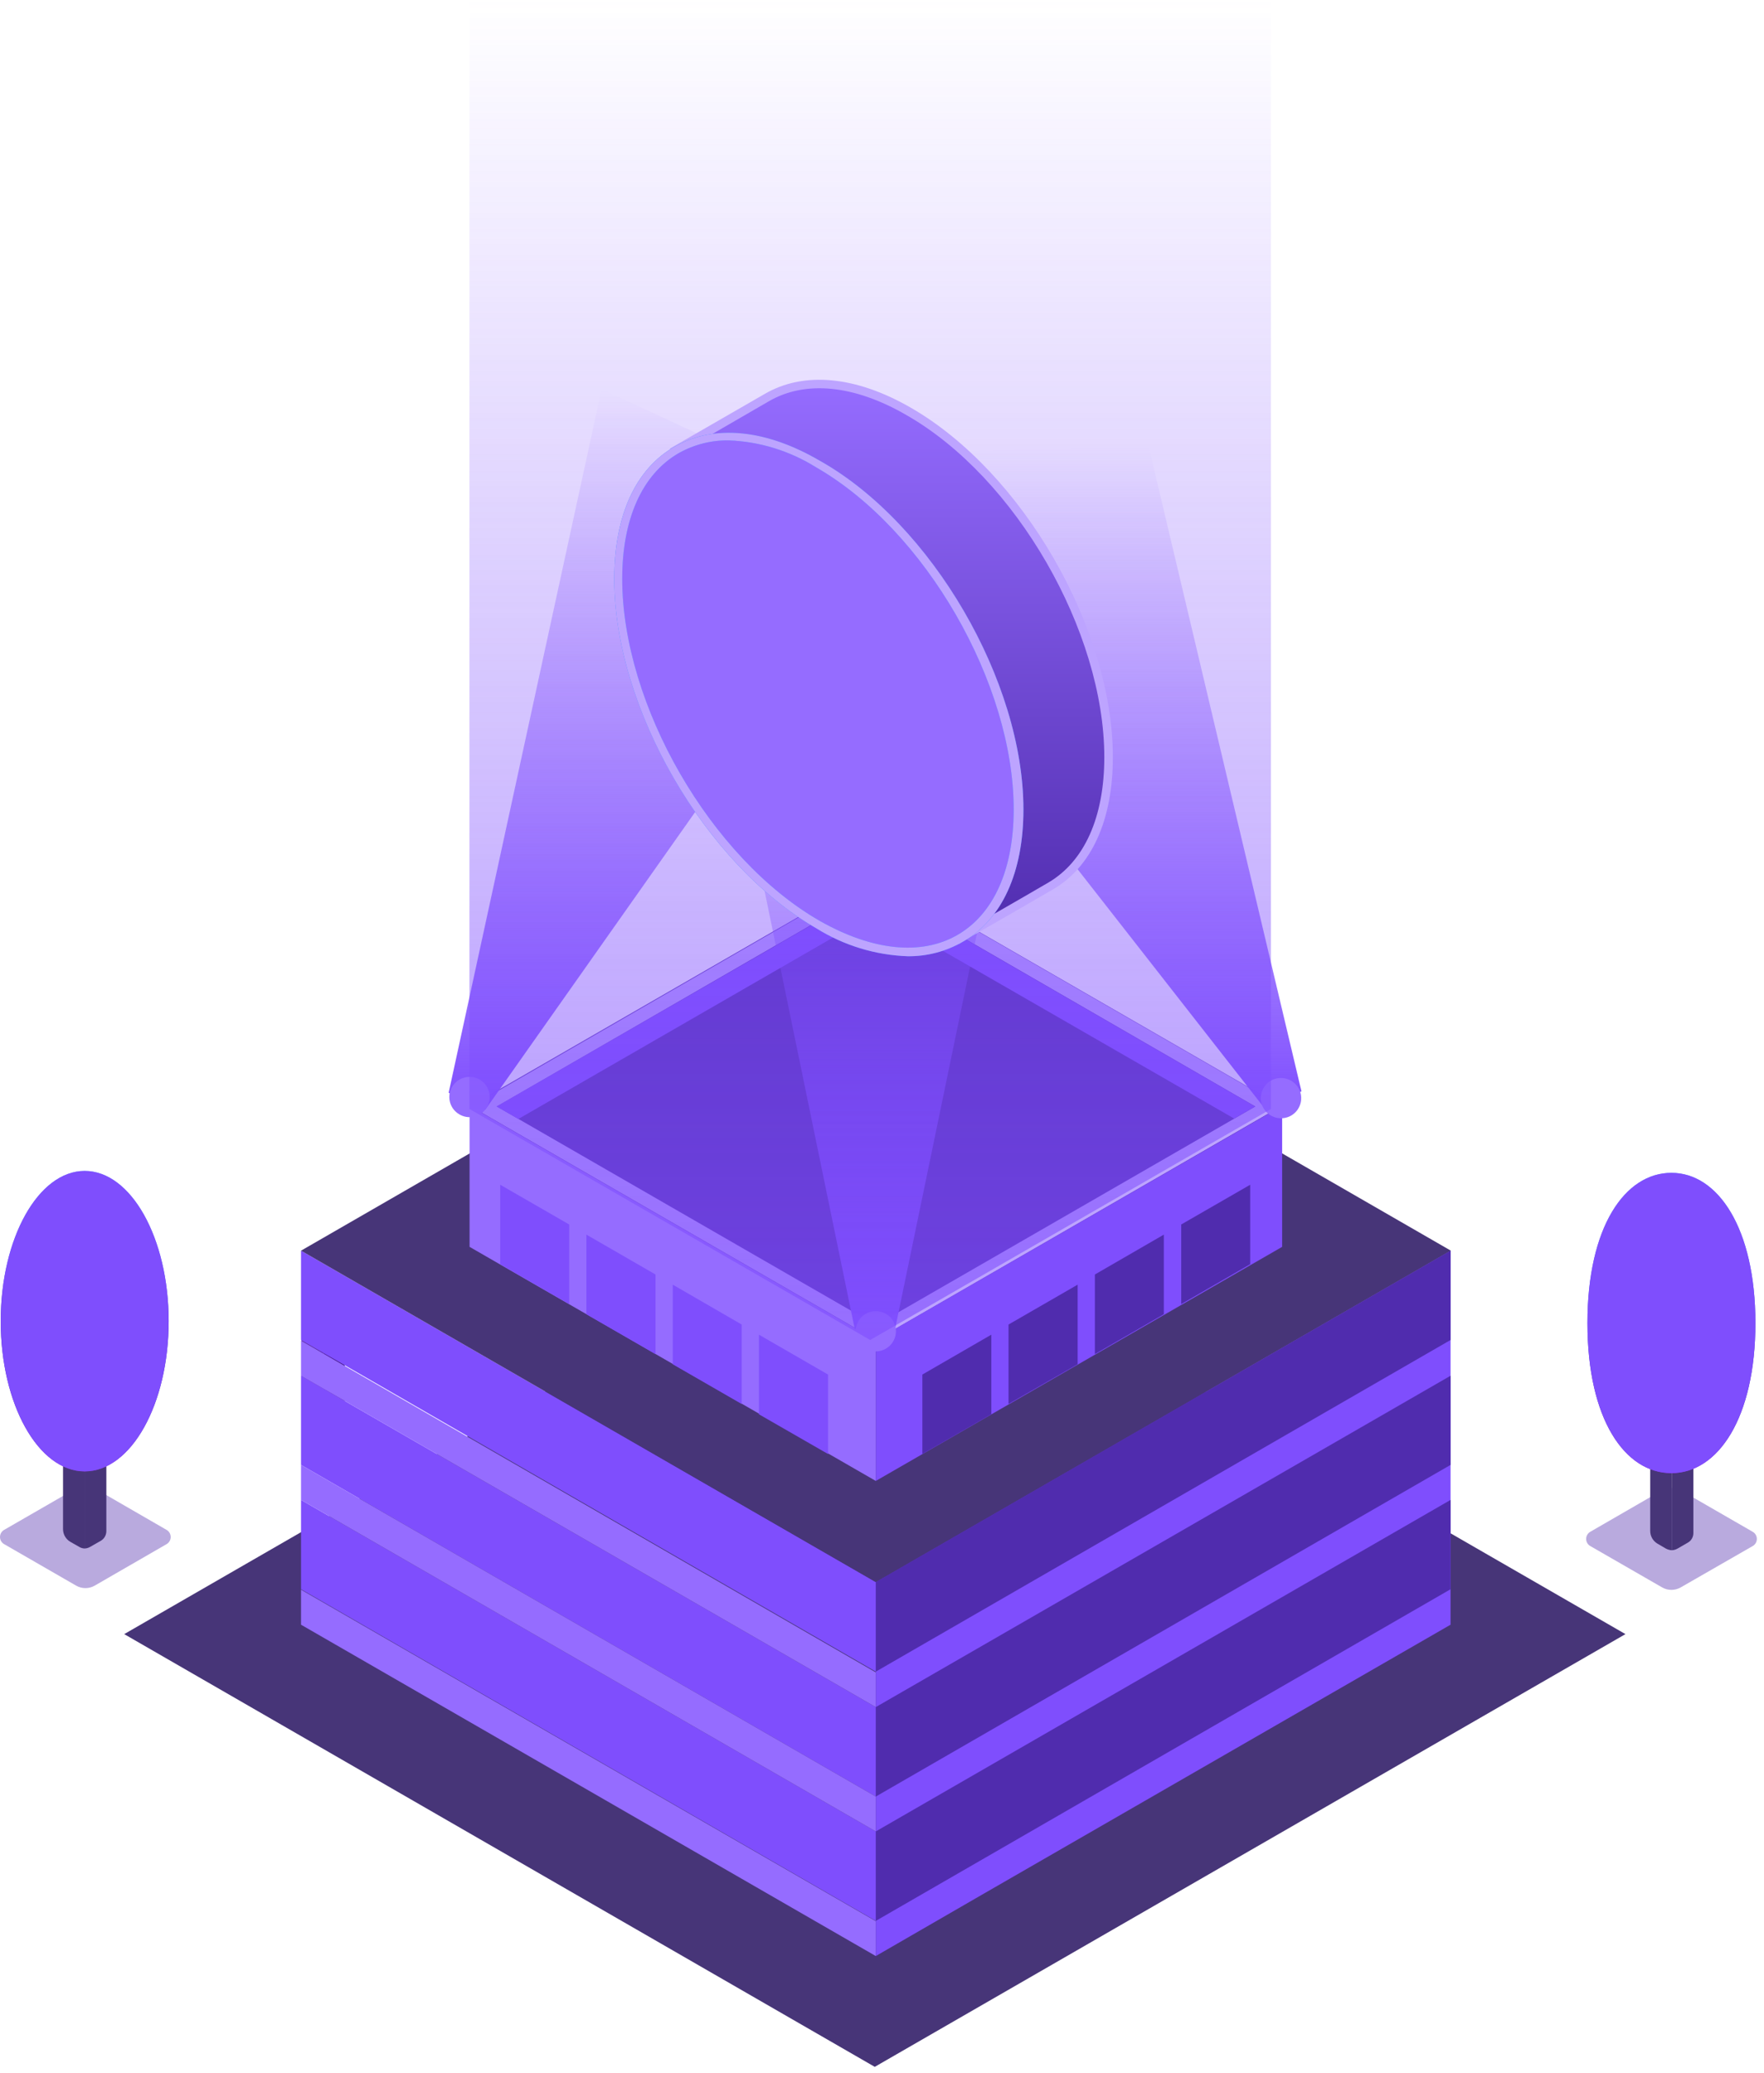 <?xml version="1.0" encoding="UTF-8"?> <svg xmlns="http://www.w3.org/2000/svg" width="234" height="275" viewBox="0 0 234 275" fill="none"><path d="M42.882 187.986V188.649C43.152 188.637 43.414 188.557 43.644 188.415L44.758 187.771C45.053 187.601 45.299 187.356 45.471 187.062C45.642 186.767 45.733 186.433 45.735 186.092V171.278H42.882V187.986Z" fill="url(#paint0_linear_702_165)"></path><path d="M42.882 187.986V171.278H39.989V186.366C39.99 186.621 40.057 186.873 40.184 187.095C40.31 187.317 40.492 187.503 40.712 187.634L42.1 188.435C42.334 188.565 42.595 188.639 42.862 188.649V187.986H42.882Z" fill="url(#paint1_linear_702_165)"></path><path d="M190.115 187.107V187.751C189.847 187.741 189.586 187.667 189.353 187.537L188.219 186.893C187.921 186.721 187.673 186.473 187.502 186.175C187.33 185.877 187.24 185.538 187.242 185.194V170.419H190.115V187.107Z" fill="url(#paint2_linear_702_165)"></path><path opacity="0.4" d="M222.97 210.569L232.449 205.123C232.63 205.032 232.782 204.893 232.889 204.72C232.995 204.548 233.051 204.35 233.051 204.147C233.051 203.945 232.995 203.747 232.889 203.574C232.782 203.402 232.63 203.263 232.449 203.171L222.97 197.706C222.59 197.485 222.159 197.368 221.719 197.368C221.28 197.368 220.848 197.485 220.468 197.706L211.008 203.171C210.828 203.263 210.675 203.402 210.569 203.574C210.463 203.747 210.407 203.945 210.407 204.147C210.407 204.35 210.463 204.548 210.569 204.72C210.675 204.893 210.828 205.032 211.008 205.123L220.468 210.569C220.848 210.79 221.28 210.907 221.719 210.907C222.159 210.907 222.59 210.79 222.97 210.569Z" fill="#502CAE"></path><path d="M221.758 204.987V205.65C221.492 205.631 221.233 205.558 220.996 205.436L219.862 204.772C219.571 204.599 219.329 204.354 219.161 204.059C218.993 203.765 218.905 203.432 218.905 203.093V188.298H221.758V204.987Z" fill="#473578"></path><path d="M221.758 204.987V188.298H224.632V203.386C224.631 203.639 224.564 203.888 224.437 204.107C224.31 204.327 224.128 204.509 223.908 204.635L222.521 205.436C222.287 205.566 222.026 205.64 221.758 205.65V204.987V204.987Z" fill="#473578"></path><path d="M210.578 175.513C210.578 188.298 215.562 195.422 221.719 195.422C227.876 195.422 232.86 188.122 232.86 175.513C232.86 162.904 227.876 155.584 221.719 155.584C215.562 155.584 210.578 162.728 210.578 175.513Z" fill="url(#paint3_linear_702_165)"></path><path d="M210.578 175.513C210.578 188.298 215.562 195.422 221.719 195.422C227.876 195.422 232.86 188.122 232.86 175.513C232.86 162.904 227.876 155.584 221.719 155.584C215.562 155.584 210.578 162.728 210.578 175.513Z" fill="#7F4EFD"></path><path d="M116.039 274.181L16.477 216.776L116.039 159.371L215.621 216.776L116.039 274.181Z" fill="#473578"></path><path d="M39.931 198.975V210.823L116.176 254.818V242.951L39.931 198.975Z" fill="#7F4EFD"></path><path d="M39.931 182.501V194.329L116.176 238.325V226.457L39.931 182.501Z" fill="#7F4EFD"></path><path d="M39.931 165.91V177.758L116.176 221.753V209.866L39.931 165.91Z" fill="#7F4EFD"></path><path d="M39.931 215.527V210.881L116.176 254.857V259.483L39.931 215.527Z" fill="#956CFF"></path><path d="M39.931 198.975V194.329L116.176 238.325V242.951L39.931 198.975Z" fill="#956CFF"></path><path d="M39.931 182.501V177.855L116.176 221.851V226.457L39.931 182.501Z" fill="#956CFF"></path><path d="M116.176 209.866V259.483L129.349 251.871L192.421 215.527V165.91L116.176 209.866Z" fill="#7F4EFD"></path><path d="M116.195 209.886L39.931 165.91L116.195 121.934L192.46 165.91L116.195 209.886Z" fill="#473578"></path><path d="M116.176 177.855L62.29 146.781L116.176 115.708L170.081 146.781L116.176 177.855Z" fill="#502CAE"></path><path d="M116.215 177.758L62.486 146.782L116.215 115.766L169.944 146.742L116.215 177.758ZM65.906 146.782L116.215 175.786L166.524 146.782L116.215 117.718L65.906 146.782Z" fill="#BDA4FF"></path><path d="M163.71 148.382L116.254 121.056V117.777L166.485 146.782L163.71 148.382Z" fill="#7F4EFD"></path><path d="M68.76 148.441L116.254 121.056V117.777L65.867 146.782L68.76 148.441Z" fill="#7F4EFD"></path><path d="M62.29 165.403L116.176 196.457V177.758L62.29 146.704V165.403Z" fill="#956CFF"></path><path d="M170.081 165.403L116.176 196.457V177.758L170.081 146.704V165.403Z" fill="#7F4EFD"></path><path d="M135.936 93.183H96.279L113.381 176.294H118.736L135.936 93.183Z" fill="url(#paint4_linear_702_165)" style="mix-blend-mode:lighten"></path><path d="M118.482 175.24C118.84 175.849 118.942 176.574 118.766 177.258C118.59 177.942 118.151 178.528 117.544 178.89C117.242 179.071 116.908 179.19 116.56 179.242C116.212 179.294 115.858 179.277 115.516 179.191C115.175 179.106 114.854 178.955 114.571 178.746C114.289 178.536 114.05 178.274 113.869 177.973C113.511 177.361 113.408 176.632 113.584 175.945C113.759 175.258 114.199 174.668 114.808 174.303C115.11 174.123 115.446 174.005 115.794 173.954C116.143 173.904 116.498 173.923 116.84 174.01C117.181 174.097 117.502 174.25 117.784 174.461C118.065 174.673 118.303 174.937 118.482 175.24V175.24Z" fill="#956CFF"></path><path d="M152.373 59.22L100.11 60.528L167.833 147.133L172.642 144.771L152.373 59.22Z" fill="url(#paint5_linear_702_165)" style="mix-blend-mode:lighten"></path><path d="M171.273 147.992C170.654 148.345 169.919 148.438 169.23 148.252C168.542 148.065 167.955 147.614 167.599 146.996C167.251 146.379 167.161 145.65 167.348 144.967C167.534 144.284 167.983 143.702 168.596 143.346C169.214 142.999 169.944 142.909 170.628 143.095C171.312 143.281 171.895 143.729 172.251 144.342C172.605 144.955 172.701 145.684 172.518 146.368C172.335 147.053 171.887 147.637 171.273 147.992Z" fill="#956CFF"></path><path d="M118.971 69.76L79.802 51.627L59.515 144.966L64.362 147.23L118.971 69.76Z" fill="url(#paint6_linear_702_165)" style="mix-blend-mode:lighten"></path><path d="M63.697 143.249C64.298 143.627 64.725 144.226 64.886 144.917C65.047 145.607 64.929 146.334 64.557 146.938C64.373 147.236 64.132 147.495 63.848 147.7C63.563 147.905 63.241 148.052 62.899 148.131C62.557 148.211 62.203 148.223 61.857 148.165C61.511 148.108 61.18 147.983 60.883 147.797C60.582 147.615 60.321 147.375 60.114 147.091C59.907 146.808 59.758 146.486 59.676 146.145C59.595 145.804 59.581 145.45 59.638 145.103C59.694 144.757 59.818 144.425 60.003 144.127C60.379 143.524 60.977 143.093 61.669 142.929C62.361 142.764 63.09 142.879 63.697 143.249Z" fill="#956CFF"></path><path d="M192.421 198.975V210.823L116.176 254.818V242.951L192.421 198.975Z" fill="#502CAE"></path><path d="M192.421 182.501V194.329L116.176 238.325V226.457L192.421 182.501Z" fill="#502CAE"></path><path d="M192.421 165.91V177.758L116.176 221.753V209.866L192.421 165.91Z" fill="#502CAE"></path><g opacity="0.63"><path d="M168.596 0H62.27V147.113L115.433 177.758L168.596 147.113V0Z" fill="url(#paint7_linear_702_165)" style="mix-blend-mode:lighten"></path></g><path d="M75.503 172.995L66.356 167.706V157.166L75.503 162.436V172.995Z" fill="#7F4EFD"></path><path d="M86.956 179.632L77.789 174.342V163.782L86.956 169.072V179.632Z" fill="#7F4EFD"></path><path d="M98.39 186.248L89.243 180.978V170.419L98.39 175.708V186.248Z" fill="#7F4EFD"></path><path d="M109.843 192.885L100.677 187.615V177.055L109.843 182.345V192.885Z" fill="#7F4EFD"></path><path d="M156.693 172.995L165.84 167.706V157.166L156.693 162.436V172.995Z" fill="#502CAE"></path><path d="M145.239 179.632L154.386 174.342V163.782L145.239 169.072V179.632Z" fill="#502CAE"></path><path d="M133.786 186.248L142.953 180.978V170.419L133.786 175.708V186.248Z" fill="#502CAE"></path><path d="M122.352 192.885L131.499 187.615V177.055L122.352 182.345V192.885Z" fill="#502CAE"></path><path d="M147.116 100.444C147.116 108.876 144.164 114.79 139.395 117.581C134.626 120.373 127.434 124.452 127.434 124.452L89.673 59.708C89.673 59.708 99.836 53.852 101.752 52.759C106.54 49.949 113.225 50.32 120.574 54.575C135.232 63.065 147.116 83.56 147.116 100.444Z" fill="url(#paint8_linear_702_165)"></path><path d="M127.219 125.233L88.852 59.513L89.36 59.22C89.36 59.22 99.504 53.364 101.419 52.271C106.618 49.227 113.518 49.871 120.827 54.087C135.604 62.597 147.624 83.365 147.624 100.444C147.624 108.798 144.79 115.044 139.63 118.011C134.822 120.822 127.668 124.901 127.668 124.901L127.219 125.233ZM90.435 59.923L127.57 123.691C129.271 122.734 134.998 119.455 139.043 117.093C143.852 114.283 146.49 108.388 146.49 100.444C146.49 83.775 134.763 63.358 120.241 55.063C113.303 51.042 106.814 50.417 101.966 53.247L90.435 59.923Z" fill="#BDA4FF"></path><path d="M127.312 124.494C137.67 118.521 137.67 99.157 127.313 81.242C116.956 63.327 100.163 53.645 89.805 59.617C79.447 65.589 79.447 84.953 89.804 102.869C100.161 120.784 116.954 130.466 127.312 124.494Z" fill="#956CFF"></path><path d="M120.417 126.853C116.116 126.701 111.93 125.422 108.28 123.144C93.504 114.634 81.483 93.866 81.483 76.787C81.483 68.394 84.337 62.148 89.536 59.22C94.735 56.292 101.576 56.897 108.846 61.172C123.622 69.526 135.76 90.392 135.76 107.373C135.76 115.747 132.887 122.012 127.707 124.94C125.493 126.219 122.975 126.879 120.417 126.853V126.853ZM96.67 58.42C94.343 58.388 92.05 58.974 90.025 60.118C85.197 62.909 82.539 68.823 82.539 76.787C82.539 93.476 94.266 113.873 108.788 122.188C115.687 126.092 122.157 126.814 126.984 124.042C131.812 121.27 134.47 115.337 134.47 107.373C134.47 90.684 122.743 70.287 108.221 61.972C104.747 59.801 100.765 58.576 96.67 58.42V58.42Z" fill="#3B8BFF"></path><path d="M120.417 126.853C116.116 126.701 111.93 125.422 108.28 123.144C93.504 114.634 81.483 93.866 81.483 76.787C81.483 68.394 84.337 62.148 89.536 59.22C94.735 56.292 101.576 56.897 108.846 61.172C123.622 69.526 135.76 90.392 135.76 107.373C135.76 115.747 132.887 122.012 127.707 124.94C125.493 126.219 122.975 126.879 120.417 126.853V126.853ZM96.67 58.42C94.343 58.388 92.05 58.974 90.025 60.118C85.197 62.909 82.539 68.823 82.539 76.787C82.539 93.476 94.266 113.873 108.788 122.188C115.687 126.092 122.157 126.814 126.984 124.042C131.812 121.27 134.47 115.337 134.47 107.373C134.47 90.684 122.743 70.287 108.221 61.972C104.747 59.801 100.765 58.576 96.67 58.42V58.42Z" fill="#BDA4FF"></path><path opacity="0.4" d="M12.583 210.335L22.043 204.87C22.223 204.779 22.375 204.639 22.482 204.467C22.588 204.294 22.644 204.096 22.644 203.894C22.644 203.691 22.588 203.493 22.482 203.321C22.375 203.148 22.223 203.009 22.043 202.918L12.583 197.453C12.2 197.241 11.77 197.129 11.332 197.129C10.894 197.129 10.464 197.241 10.081 197.453L0.602 202.918C0.421 203.009 0.269 203.148 0.162 203.321C0.056 203.493 0 203.691 0 203.894C0 204.096 0.056 204.294 0.162 204.467C0.269 204.639 0.421 204.779 0.602 204.87L10.081 210.335C10.461 210.556 10.892 210.673 11.332 210.673C11.771 210.673 12.203 210.556 12.583 210.335Z" fill="#502CAE"></path><path d="M11.234 204.753V205.416C10.963 205.412 10.698 205.331 10.472 205.182L9.338 204.538C9.043 204.368 8.797 204.123 8.626 203.829C8.454 203.534 8.363 203.2 8.361 202.859V188.045H11.234V204.753Z" fill="#473578"></path><path d="M11.234 204.753V188.045H14.107V203.133C14.104 203.39 14.034 203.643 13.904 203.865C13.774 204.088 13.588 204.273 13.364 204.401L11.996 205.182C11.766 205.324 11.504 205.405 11.234 205.416V204.753V204.753Z" fill="#473578"></path><path d="M11.234 195.188C17.387 195.188 22.375 186.266 22.375 175.26C22.375 164.253 17.387 155.331 11.234 155.331C5.081 155.331 0.094 164.253 0.094 175.26C0.094 186.266 5.081 195.188 11.234 195.188Z" fill="url(#paint9_linear_702_165)"></path><path d="M11.234 195.188C17.387 195.188 22.375 186.266 22.375 175.26C22.375 164.253 17.387 155.331 11.234 155.331C5.081 155.331 0.094 164.253 0.094 175.26C0.094 186.266 5.081 195.188 11.234 195.188Z" fill="#7F4EFD"></path><defs><linearGradient id="paint0_linear_702_165" x1="45.755" y1="180.042" x2="42.882" y2="180.042" gradientUnits="userSpaceOnUse"><stop stop-color="#401480"></stop><stop offset="0.34" stop-color="#421684"></stop><stop offset="0.68" stop-color="#491A90"></stop><stop offset="1" stop-color="#5321A3"></stop></linearGradient><linearGradient id="paint1_linear_702_165" x1="42.882" y1="180.042" x2="40.009" y2="180.042" gradientUnits="userSpaceOnUse"><stop stop-color="#5321A3"></stop><stop offset="0.13" stop-color="#5929A2"></stop><stop offset="0.38" stop-color="#5E30A0"></stop><stop offset="1" stop-color="#5F32A0"></stop></linearGradient><linearGradient id="paint2_linear_702_165" x1="187.242" y1="179.105" x2="190.115" y2="179.105" gradientUnits="userSpaceOnUse"><stop stop-color="#401480"></stop><stop offset="0.34" stop-color="#421684"></stop><stop offset="0.68" stop-color="#491A90"></stop><stop offset="1" stop-color="#5321A3"></stop></linearGradient><linearGradient id="paint3_linear_702_165" x1="221.719" y1="195.286" x2="221.719" y2="155.721" gradientUnits="userSpaceOnUse"><stop stop-color="#9928DB"></stop><stop offset="0.05" stop-color="#812ECD"></stop><stop offset="0.11" stop-color="#6C33C0"></stop><stop offset="0.16" stop-color="#5E36B9"></stop><stop offset="0.22" stop-color="#5A37B6"></stop><stop offset="0.31" stop-color="#5B3DBA"></stop><stop offset="0.44" stop-color="#5D4EC7"></stop><stop offset="0.59" stop-color="#6069DB"></stop><stop offset="0.7" stop-color="#6381ED"></stop><stop offset="1" stop-color="#6BA8FF"></stop></linearGradient><linearGradient id="paint4_linear_702_165" x1="126.811" y1="176.306" x2="126.811" y2="93.183" gradientUnits="userSpaceOnUse"><stop stop-color="#7F4EFE"></stop><stop offset="1" stop-color="#7F4EFE" stop-opacity="0"></stop></linearGradient><linearGradient id="paint5_linear_702_165" x1="155.953" y1="147.146" x2="155.953" y2="59.22" gradientUnits="userSpaceOnUse"><stop stop-color="#7F4EFE"></stop><stop offset="1" stop-color="#7F4EFE" stop-opacity="0"></stop></linearGradient><linearGradient id="paint6_linear_702_165" x1="105.29" y1="147.244" x2="105.29" y2="51.627" gradientUnits="userSpaceOnUse"><stop stop-color="#7F4EFE"></stop><stop offset="1" stop-color="#7F4EFE" stop-opacity="0"></stop></linearGradient><linearGradient id="paint7_linear_702_165" x1="144.131" y1="177.783" x2="144.131" y2="1.07488e-09" gradientUnits="userSpaceOnUse"><stop stop-color="#7F4EFE"></stop><stop offset="1" stop-color="#7F4EFE" stop-opacity="0"></stop></linearGradient><linearGradient id="paint8_linear_702_165" x1="118.394" y1="50.954" x2="118.394" y2="124.452" gradientUnits="userSpaceOnUse"><stop stop-color="#956CFF"></stop><stop offset="1" stop-color="#502CAE"></stop></linearGradient><linearGradient id="paint9_linear_702_165" x1="11.234" y1="195.032" x2="11.234" y2="155.487" gradientUnits="userSpaceOnUse"><stop stop-color="#9928DB"></stop><stop offset="0.05" stop-color="#812ECD"></stop><stop offset="0.11" stop-color="#6C33C0"></stop><stop offset="0.16" stop-color="#5E36B9"></stop><stop offset="0.22" stop-color="#5A37B6"></stop><stop offset="0.31" stop-color="#5B3DBA"></stop><stop offset="0.44" stop-color="#5D4EC7"></stop><stop offset="0.59" stop-color="#6069DB"></stop><stop offset="0.7" stop-color="#6381ED"></stop><stop offset="1" stop-color="#6BA8FF"></stop></linearGradient></defs></svg> 